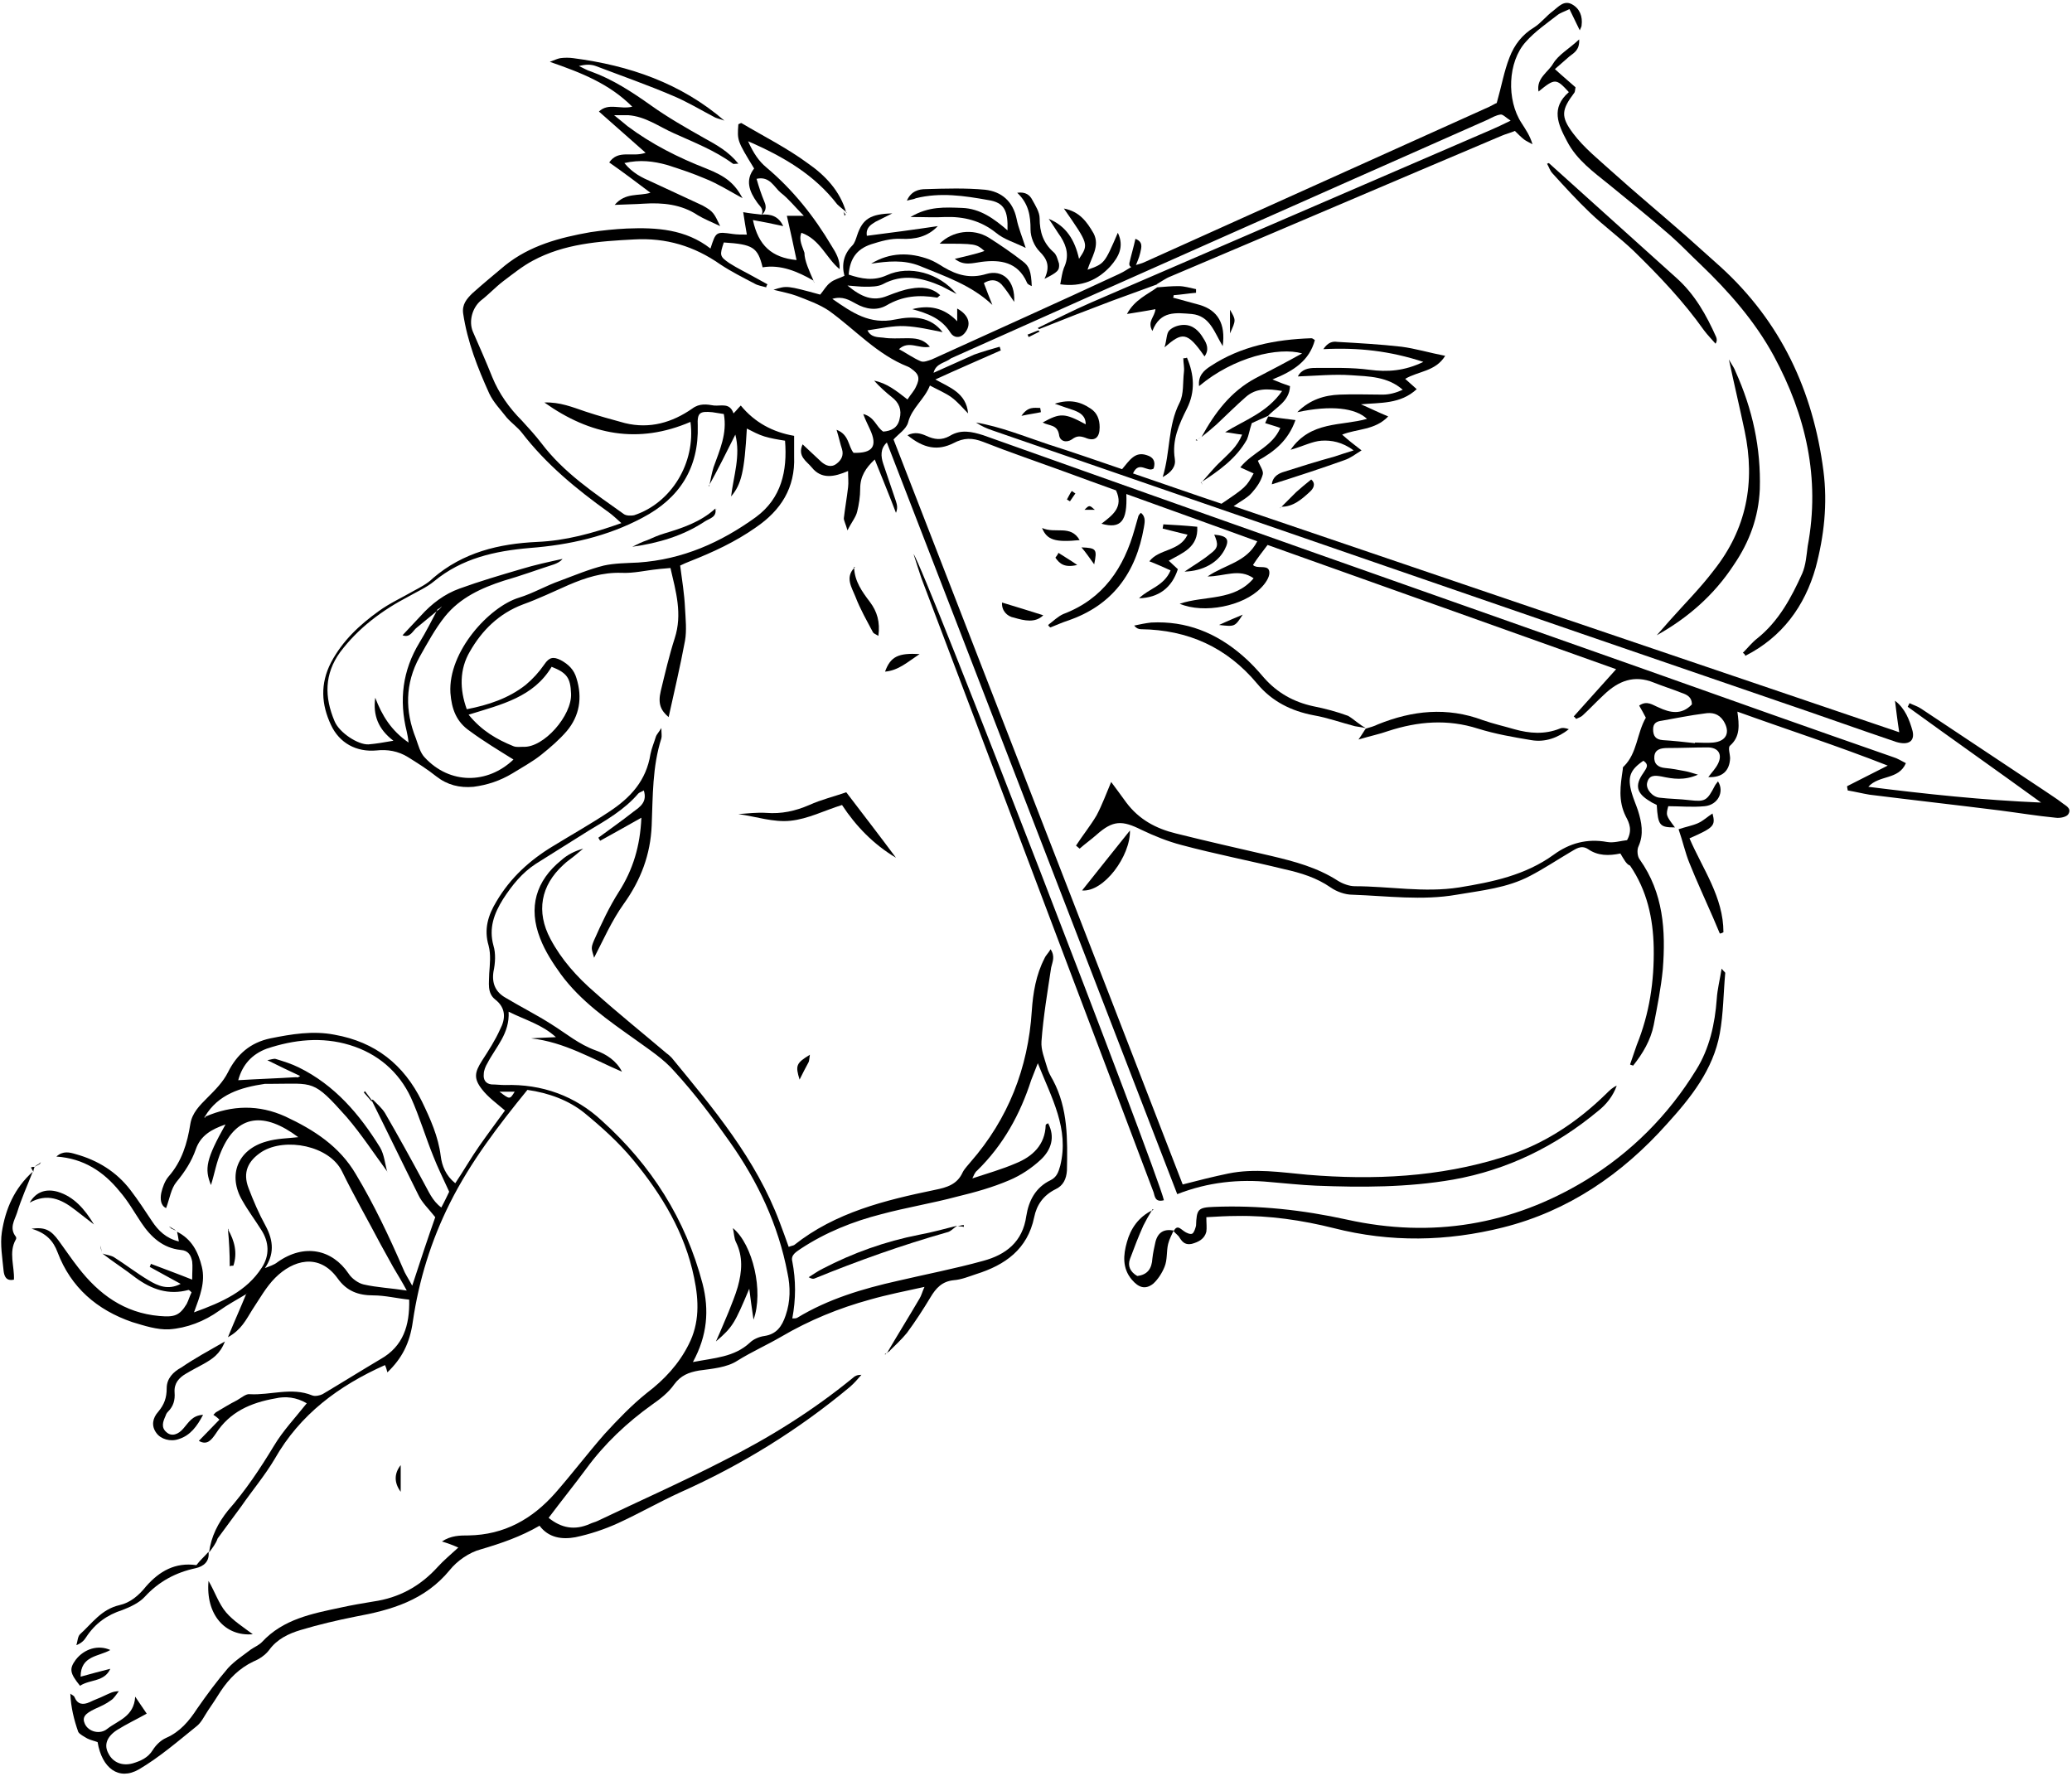 <?xml version="1.0" encoding="UTF-8"?>
<!DOCTYPE svg PUBLIC '-//W3C//DTD SVG 1.0//EN'
          'http://www.w3.org/TR/2001/REC-SVG-20010904/DTD/svg10.dtd'>
<svg height="293.8" preserveAspectRatio="xMidYMid meet" version="1.0" viewBox="-0.2 -0.9 341.8 293.8" width="341.8" xmlns="http://www.w3.org/2000/svg" xmlns:xlink="http://www.w3.org/1999/xlink" zoomAndPan="magnify"
><g clip-rule="evenodd" fill-rule="evenodd" id="change1_1"
  ><path d="M34.3,255.2c0.3-2.6,1.5-4.9,3.1-6.9c2.9-3.3,5.3-6.9,7.6-10.7 c1.5-2.5,3.5-4.6,5.4-7c-1.7-1-3.5-1.2-5.2-0.8c-4,0.7-7.5,2.2-9.8,5.8c-0.7,1-1.4,2-2.8,1.2c1.2-1.2,2.3-2.4,3.4-3.5 c-0.4-0.4-0.7-0.6-1-0.8c0.2-0.2,0.3-0.3,0.4-0.4c1.2-0.7,2.3-1.4,3.5-2c0.7-0.4,1.5-1.1,2.1-1c3.4,0.2,6.9-1.2,10.3,0.2 c0.5,0.2,1.3,0,1.7-0.2c3.2-1.9,6.4-3.9,9.6-5.8c3.7-2.1,4.8-5.5,4.7-9.8c-2-0.2-4-0.7-5.9-0.7c-2.5,0-4.4-0.7-5.9-2.8 c-3.1-4.3-7.4-3-10.3-0.1c-1.5,1.5-2.6,3.5-3.8,5.3c-1,1.6-1.8,3.3-4,4.5c1.1-2.7,2.1-4.9,3-7.1c0.1-0.1,0.1-0.2,0.2-0.2 c-0.1,0.1-0.2,0.1-0.2,0.2c-1.5,0.9-3,1.7-4.4,2.7c-2.5,1.8-5.4,2.9-8.3,3.1c-2,0.1-4.1-0.6-6.1-1.2c-5.8-2-10.1-5.7-12.3-11.5 c-0.7-1.9-1.9-3.2-4.3-3.9c2.2-0.3,3.2,0.2,4.5,2c1.1,1.5,2.1,3,3.2,4.4c3.4,4.4,7.6,7.5,13.4,8c2.4,0.2,3.3,0,4.5-2 c0.3-0.6,0.5-1.3,0.8-1.9c-0.2-0.2-0.4-0.4-0.5-0.4c-3.3,0.9-6.1-0.1-8.7-2c-1.8-1.4-3.7-2.6-5.5-4c0,0,0,0,0,0 c0.6,0.2,1.4,0.3,1.9,0.6c1.9,1.2,3.7,2.6,5.7,3.8c1.5,0.9,3.2,1.7,5.3,0.6c-1.8-1-3.5-1.9-5.1-2.8c0.1-0.2,0.1-0.3,0.2-0.5 c2.1,0.8,4.3,1.6,6.8,2.6c0-1.3,0.1-2.2,0-3c-0.2-1-0.6-1.8-1.9-1.9c-2.9-0.3-4.9-2.1-6.5-4.5c-1.2-1.8-2.2-3.6-3.6-5.2 c-2.6-3.2-5.9-5.4-10.4-5.7c1.1-1,2.2-0.7,3.2-0.4c3.6,1,6.7,2.9,9,5.9c1.3,1.7,2.4,3.4,3.6,5.2c1,1.5,2.3,2.8,4.4,3.3 c-0.1-0.7-0.2-1.2-0.3-1.6l0,0c2.4,1.2,3.5,3.3,4.1,5.8c0.6,2.5-0.3,4.8-1.3,7.5c4.7-1.7,8.7-3.5,11.2-7.4c1.3-2,1.2-4.2-0.1-6.2 c-1-1.6-2.2-3.2-3.1-4.8c-2.5-4.2-0.8-8.5,4-9.8c1.7-0.5,3.5-0.5,5.2-0.7c-5.6-4.2-10.1-3.8-12.7,2.3c-0.8,1.8-1.1,3.7-1.7,5.6 c-1.1-2.7-0.8-4.3,2.4-10c-2.3,0.8-4.1,1.8-4.9,4.1c-0.7,2-1.8,3.7-3.2,5.4c-0.9,1.1-1.1,2.7-1.7,4.3c-0.9-0.4-1-1.5-0.8-2.5 c0.2-0.9,0.6-2,1.2-2.7c2.2-2.5,3.1-5.5,3.6-8.7c0.3-1.8,1.5-3,2.8-4.3c1.3-1.3,2.6-2.6,3.4-4.2c1.5-3,3.7-4.9,7-5.6 c3.5-0.7,7-1.3,10.6-0.6c6.7,1.2,11.4,4.9,14.4,11c1.4,2.9,2.7,5.8,3.1,9c0.2,1.6,0.8,3.2,2.4,4.5c1.4-2.1,2.6-4.2,4-6.2 c1.4-2,2.9-4,4.2-5.8c-1.4-1.2-2.8-2.2-3.8-3.5c-1.4-1.8-1.2-2.8,0-4.7c1.1-1.7,2.2-3.4,3-5.2c0.9-1.7,1-3.5-0.8-4.9 c-1.4-1.1-1-2.8-1-4.3c0.1-1.5,0.3-3.1-0.1-4.6c-0.8-2.7-0.1-5,1.3-7.3c2.3-3.9,5.5-6.8,9.3-9.1c3.1-1.9,6.3-3.7,9.3-5.7 c3.5-2.3,6.1-5.1,6.8-9.5c0.2-1,0.6-1.9,0.9-2.9c0.1-0.3,0.4-0.6,0.9-1.4c0,0.9,0.1,1.3,0,1.7c-1.5,4.7-1.4,9.5-1.6,14.4 c-0.2,4.8-1.8,9-4.6,12.9c-2,2.8-3.4,6-4.9,8.9c-0.4-1.5-0.6-1.5,0-2.9c1.2-2.7,2.5-5.5,4.1-8c2.3-3.6,3.5-7.5,3.7-12.2 c-2.5,1.4-4.6,2.6-6.8,3.8c-0.1-0.2-0.2-0.3-0.3-0.5c1.9-1.4,3.9-2.8,5.8-4.3c1.1-0.8,2.3-1.6,1.7-3.5c-0.3,0.2-0.7,0.3-0.9,0.5 c-2.3,2.7-5.3,4.4-8.3,6.2c-2.9,1.8-5.7,3.6-8.6,5.4c-2.3,1.5-3.9,3.5-5.4,5.8c-1.5,2.4-2.4,4.8-1.6,7.7c0.4,1.3,0.3,2.9,0,4.3 c-0.3,2,0.4,3.4,2,4.3c2.5,1.5,5.1,2.8,7.6,4.4c2.4,1.5,4.5,3.3,7.3,4.3c1.7,0.6,3.4,1.7,4.3,3.5c-4.9-2.1-9.5-4.9-15-5.5 c1.2-0.1,2.4-0.1,4.1-0.2c-2.3-2.1-5-2.8-7.8-4.2c0.2,3.6-2.1,5.8-3.5,8.5c-0.3,0.5-0.6,1.2-0.6,1.8c-0.1,0.9,0.3,1.6,1.3,1.7 c0.7,0,1.5,0.1,2.2,0.1c6.1-0.2,11.6,1.8,16,5.9c8.1,7.3,13.8,16.2,16.6,26.9c1.1,4.3,0.8,8.5-1.6,12.9c3.6-0.7,6.8-0.8,9.4-3.2 c0.6-0.6,1.6-1,2.4-1.1c2-0.3,2.9-1.6,3.5-3.4c0.8-2.3,0.8-4.7,0.3-7c-1.5-7.9-4.9-15.1-9.5-21.6c-2.8-4-5.8-8-9.1-11.6 c-1.8-2.1-4.3-3.7-6.5-5.3c-4.5-3.2-9-6.3-12.3-10.8c-1.3-1.8-2.6-3.8-3.4-5.9c-2-5.1-0.7-9.5,3.5-12.9c1-0.9,2.2-1.5,3.6-1.9 c-0.4,0.3-0.8,0.7-1.2,1c-0.7,0.6-1.5,1.1-2.1,1.7c-3.7,3.4-4.5,7.7-2.1,12.2c1.8,3.4,4.4,6.3,7.3,8.8c3.9,3.5,7.9,6.7,11.9,10.1 c0.3,0.2,0.6,0.5,0.8,0.7c6.9,8.4,13.9,16.7,17.8,27.1c0.5,1.3,1,2.7,1.5,4.1c0.5-0.2,0.7-0.2,0.9-0.3c6.8-5.4,15-7.4,23.2-9.1 c2-0.4,3.7-0.9,4.6-2.9c0.3-0.6,0.9-1.2,1.3-1.7c6.2-7.1,9.5-15.5,10.1-24.9c0.2-3,0.7-6,2.1-8.7c0.2-0.5,0.6-0.8,1-1.5 c0.8,1.2,0.3,2.1,0.1,3c-0.6,4-1.3,8.1-1.6,12.2c-0.1,1.4,0.5,2.8,0.9,4.2c0.2,0.8,0.6,1.5,1,2.2c2.5,4.7,2.4,9.8,2.3,14.9 c-0.1,1.4-0.6,2.5-1.9,3.1c-2,1-3.1,2.6-3.5,4.6c-1.1,5.3-4.8,7.9-9.6,9.4c-1.2,0.4-2.4,0.9-3.7,1c-1.9,0.2-2.9,1.3-3.8,2.8 c-1.2,2-2.5,4-3.9,5.9c-0.9,1.1-2,2.1-3,3.1c0,0-0.1-0.1-0.1-0.1c1.7-2.9,3.5-5.8,5.2-8.7c0.3-0.5,0.4-1,0.8-1.9 c-3.2,0.7-6.2,1.3-9,2.1c-5.1,1.4-10,3.4-14.6,6.1c-2.4,1.4-4.9,2.5-7.3,4c-1.7,1.1-4.1,1.3-6.3,1.6c-1.7,0.3-3,0.8-4.1,2.3 c-0.9,1.3-2.3,2.4-3.6,3.3c-4.2,3-7.9,6.5-10.9,10.6c-2,2.7-4.1,5.3-6.2,8.1c2.1,1.7,4.3,2.1,6.8,1c0.4-0.2,0.9-0.3,1.3-0.5 c6.9-3.3,13.9-6.4,20.7-9.9c7.6-3.8,14.8-8.3,21.4-13.7c0.3-0.3,0.7-0.5,1.4-0.5c-0.6,0.7-1.2,1.4-1.9,2 c-8.5,7.1-17.9,12.9-28,17.4c-3.5,1.6-6.8,3.5-10.3,5.1c-2.2,1-4.6,1.8-7,2.3c-2.2,0.4-4.4,0.1-5.9-1.9c-3.1,1.8-6.3,2.9-9.7,3.9 c-1.9,0.5-3.9,1.9-5.1,3.4c-4.1,5-9.6,6.6-15.6,7.7c-3,0.6-6,1.3-9,2.2c-2,0.6-3.9,1.5-5.2,3.3c-0.6,0.8-1.6,1.5-2.6,1.9 c-2.3,1.1-4,2.8-5.4,4.9c-0.7,1.1-1.4,2.2-2.1,3.2c-0.6,0.9-1.1,2-1.9,2.6c-3.1,2.5-6.1,5.1-9.5,7.1c-3.3,1.9-6.1-0.2-6.8-4.5 c-0.5-0.2-1.1-0.3-1.7-0.6c-0.5-0.3-1.3-0.7-1.5-1.1c-0.7-2-1.2-4-1.3-6.3c0.2,0.2,0.6,0.3,0.7,0.6c0.5,1.2,1.4,1.3,2.5,0.8 c0.8-0.4,1.7-0.7,2.5-1.1c0.7-0.3,1.3-0.7,2.3-0.7c-0.4,0.5-0.8,1.2-1.3,1.5c-0.8,0.6-1.7,1-2.6,1.4c-1.7,0.8-2.2,1.4-1.7,2.5 c0.6,1.3,2.5,1.8,3.7,0.8c1.8-1.4,4.4-2,4.6-5.3c0.9,1.3,1.4,2.1,1.9,2.8c-1.6,0.9-3.3,1.7-4.9,2.7c-1.7,1.1-2.2,2.5-1.4,3.9 c0.7,1.4,2.2,2.1,4,1.6c1.3-0.4,2.5-0.9,3.3-2.2c0.5-0.8,1.3-1.6,2.2-2c2.3-1,3.8-2.8,5.1-4.8c1.6-2.3,3.3-4.6,5.1-6.7 c1.1-1.2,2.5-2.1,3.8-3.1c0.6-0.4,1.3-0.7,1.8-1.2c3.5-3.8,8.3-4.7,13-5.7c1.8-0.4,3.6-0.7,5.4-1c4.2-0.6,7.7-2.5,10.6-5.7 c1-1.1,2.1-2,3.4-3.2c-0.9-0.4-1.7-0.7-2.7-1c1.5-1,3-1,4.4-1c5.9-0.1,10.5-2.7,14.3-7c2.8-3.2,5.3-6.5,8.1-9.7 c2.2-2.4,4.5-4.8,7-6.8c2.9-2.2,5.3-4.8,6.9-8c1.8-3.5,1.7-7.2,0.9-11c-1.5-7.4-5.3-13.7-10.1-19.5c-2.4-2.9-5.2-5.4-8-7.7 c-2.6-2.1-5.9-3.3-9.4-3.8c-4.8,5.9-9.4,11.9-12.8,18.7c-3.1,6.2-5.1,12.7-6.1,19.5c-0.5,3.6-1.8,6.1-4.2,8.4 c-0.1-0.4-0.2-0.8-0.4-1.2c-7.6,3.4-14,8.1-18.2,15.5c-1.6,2.7-3.7,5.2-5.5,7.8c-1.3,1.8-2.6,3.5-3.9,5.3 C35.4,253.8,34.8,254.5,34.3,255.2L34.3,255.2z M43.5,208.3c0.7-0.3,1.5-0.5,2.1-1c4.4-3.1,9-2.1,11.7,1.9c0.5,0.8,1.6,1.6,2.5,1.8 c2.2,0.5,4.5,0.6,7.1,1c-0.8-1.5-1.5-2.6-2.2-3.8c-0.7-1.3-1.4-2.5-2.1-3.8c-2.1-4-4.4-8-6.4-12.1c-2.1-4.2-9.3-5.6-13.2-3.2 c-2.3,1.5-3.2,3.4-2.2,6c0.8,2.1,1.7,4.2,2.8,6.2C45,203.9,45,206.1,43.5,208.3l0,0.2L43.5,208.3z M49.3,176.6 C49.3,176.7,49.2,176.7,49.3,176.6C49.3,176.7,49.3,176.7,49.3,176.6c-1.7-0.8-3.4-1.6-5.4-2.6c0.6-0.1,1.1-0.3,1.4-0.2 c1.3,0.4,2.6,0.8,3.8,1.4c5.9,2.9,10,7.7,13.4,13.2c0.7,1.2,0.8,2.7,1.2,4.1l0-0.1c-2.2-3-4.3-6.2-6.7-9c-5.6-6.3-5.4-5.5-12.4-5.5 c-0.4,0-0.7,0-1.1,0c-4,0.6-7.7,1.7-9.9,5.4c0,0-0.1,0.1-0.1,0.1c0,0,0.1,0.1,0.1,0.1c0,0,0.1-0.1,0.1-0.2c4.4-1.9,8.8-2,13.2,0 c4.7,2.2,8.9,4.9,11.6,9.5c3,5,5.5,10.3,7.8,15.6c0.3,0.8,0.8,1.5,1.5,2.8c1.4-4.3,2.6-7.9,3.8-11.3c-1.1-1.4-2.2-2.4-2.8-3.7 c-2.6-5.2-5.1-10.4-7.7-15.6l0.2-0.1c0.7,0.7,1.5,1.4,2,2.2c2.2,3.8,4.3,7.6,6.4,11.5c0.8,1.4,1.4,3,2.9,4.1c0.6-1.1,1-2,1.3-2.6 c-1-2.2-1.9-4-2.6-5.8c-1.3-3.2-2.3-6.6-3.7-9.7c-2-4.3-5.5-7.3-10.1-8.7c-4.6-1.4-9.2-0.9-13.7,0.6c-2.4,0.9-4,2.6-4.7,5.2 c3.3-0.2,6.4-0.3,9.6-0.5C48.8,176.9,49.1,176.8,49.3,176.6z M160.2,193.5c2.4-0.8,4.9-1.5,7.2-2.5c2.7-1.1,4.8-3,4.9-6.3 c0-0.1,0.2-0.2,0.4-0.3c1.2,2.3,0.5,4.4-1.2,6c-1.5,1.4-3.3,2.6-5.2,3.4c-2.8,1.2-5.7,2-8.6,2.7c-4.1,1.1-8.4,1.8-12.5,2.9 c-4.7,1.2-9.2,3-13.3,5.7c-0.7,0.5-1.7,1-1.4,2.1c0.6,3.1,0.6,6.2,0,9.4c0.4,0,0.6,0,0.8-0.1c5.1-3.1,10.8-4.8,16.6-6.1 c4.7-1.1,9.4-2,14.1-3.3c3.7-1,6.5-3.1,7.1-7.4c0.4-2.5,1.5-4.7,4-5.9c1-0.5,1.3-1.3,1.6-2.4c1.5-6.1-1.4-11.1-3.7-16.9 c-0.5,1.3-0.8,2-1.1,2.8c-1.8,5.6-4.6,10.7-8.9,14.9C160.6,192.5,160.4,193.1,160.2,193.5l0.1-0.2L160.2,193.5z M82.2,179.2 c1.7,1.3,1.7,1.3,2.5,0C83.9,179.2,83.2,179.2,82.2,179.2z"
    /><path d="M153.8,60.6c2.2-1,4.5-2,6.7-3c1.4-0.5,2.8-0.9,4.2-1.3c0.1,0.2,0.1,0.4,0.2,0.6 c-3.6,1.6-7.1,3.1-10.8,4.8c2.3,1.3,5.1,2.2,5.4,5.6c-0.9-0.9-1.7-1.9-2.8-2.7c-1-0.7-2.2-1.2-3.5-1.9c-0.9,2.3-3,3.7-3.6,6.1 c-0.3,1.1-1.6,1.9-2.4,2.8c15.9,41,31.9,82,47.7,122.9c2.7-0.7,5.1-1.3,7.5-1.8c4.4-0.9,8.7-0.2,13.1,0.2 c10.9,0.9,21.7,0.4,32.2-2.9c6.6-2,12.2-5.7,17.1-10.5c0.5-0.5,1-1,1.7-1.3c-0.6,1.7-1.7,3.1-3.1,4.2c-7,5.8-14.9,9.7-23.9,11.3 c-7.5,1.3-15.1,1.3-22.6,1c-2.5-0.1-5.1-0.4-7.6-0.6c-5.1-0.5-10.2,0-15.3,2c-16-41.4-31.9-82.7-47.9-124c-1.1,1-1,2.3-0.6,3.5 c0.7,2.1,1.4,4.1,2.1,6.2c0.2,0.6,0.3,1.2,0,1.9c-1.1-2.9-2.3-5.8-3.5-8.8c-1.5,1.4-2.4,2.8-2.4,4.8c0,1.3-0.2,2.6-0.5,3.8 c-0.2,0.9-0.9,1.7-1.6,3.1c-0.3-1.1-0.6-1.6-0.6-2c0.2-1.7,0.5-3.4,0.7-5.1c0.1-0.8,0-1.6,0-2.7c-2.3,1-4.4,1.4-6-0.6 c-0.8-1-2.4-1.8-1.5-3.8c1.1,1,2.1,2,3.1,2.9c0.7,0.6,1.6,1,2.5,0.3c0.8-0.6,1.2-1.4,0.9-2.4c-0.3-0.9-0.5-1.9-0.9-3.2 c2.1,0.8,1.9,2.7,2.8,3.8c3.2,0.1,4-1.1,2.7-3.9c-0.3-0.7-0.7-1.4-1.1-2.5c1.9,0.5,2.1,2.1,3.3,2.9c1.3-0.1,2.4-0.6,2.7-2.1 c0.4-1.5-0.1-2.7-1.3-3.6c-1-0.8-2-1.7-2.9-2.7c2.1,0.4,3.7,1.7,5.5,3.1c0.5-0.8,1.1-1.4,1.4-2.1c0.7-1.4,0.5-2.1-0.8-3 c-0.1-0.1-0.3-0.2-0.5-0.3c-5.1-2-8.7-6.1-13-9.2c-1.6-1.1-3.6-1.8-5.4-2.5c-1.1-0.4-2.2-0.6-3.8-1c2.2-0.7,2.2-0.7,7.7,0.8 c0.6-0.7,1-1.5,1.7-2c0.6-0.5,1.5-0.7,2.3-1.1c-0.5-1.9-0.1-3.6,1.3-5c0.4-0.4,0.6-1.1,0.8-1.7c0.9-2.7,2.2-3.5,5.8-3.6 c-1.2,0.6-2,1-2.8,1.4c-0.8,0.5-1.6,1-1.4,2.3c3.9-0.5,7.7-1,11.7-1.6c-1.7,1.8-3.8,2.2-6,2.1c-1.8-0.1-3.4,0.4-5,0.9 c-2.4,0.8-3.5,2.4-3.7,5c2.1,0.7,4.1,1.1,6.3,0.1c3.7-1.7,8.6-0.4,11.5,3.1c-0.8-0.4-1.7-0.9-2.5-1.3c-3.2-1.4-6.4-2.1-9.7-0.3 c-0.8,0.4-1.9,0.4-2.9,0.4c-0.8,0-1.6-0.1-2.9-0.2c2.3,1.9,4.2,2.7,6.6,1.7c1.3-0.5,2.6-1,3.9-1.2c1.7-0.3,3.4-0.2,4.8,1.1 c-0.3,0.2-0.4,0.4-0.5,0.4c-3-0.5-5.7-0.3-8.4,1.3c-1.6,0.9-3.4,0.6-5-0.3c-1.1-0.6-2.2-1.3-3.9-0.8c3.3,2.3,6.2,4.3,10.4,3.4 c2.9-0.6,5.8-0.5,7.8,2.1c-2-0.4-4.1-0.9-6.2-1c-2-0.1-4.1,0.4-6.2,0.7c0.6,1.2,1.7,1.1,2.6,1.2c1.2,0.2,2.5,0.1,3.8,0.1 c1.4,0,2.7,0,3.9,1.4c-1.8,0.4-3.5-1.1-5.1,0.4c1.3,0.7,2.4,1.5,3.6,2c0.5,0.2,1.2-0.1,1.8-0.3c10.3-4.7,20.6-9.3,30.9-14.1 c0.9-0.4,1.7-1,2.6-1.5l-0.1,0.1c0.6-0.2,1.2-0.3,1.8-0.6c18.9-8.5,37.9-17.1,56.8-25.6c0.6-0.3,1.1-0.6,1.2-0.6 c0.8-2.8,1.2-5.2,2.1-7.5c0.8-2.1,2.1-3.8,4.1-5c1.1-0.7,2-1.9,3.1-2.7c0.9-0.7,1.8-1.8,3.1-1.1c1.3,0.7,1.8,2,1.6,3.5 c0,0.2-0.1,0.3-0.3,0.8c-0.6-1.2-1.1-2.3-1.7-3.5c-0.8,0.4-1.5,0.6-2,1c-1.8,1.4-3.7,2.7-5.2,4.4c-3,3.3-3.2,9.6-0.7,13.4 c0.7,1.1,1.4,2.1,1.8,3.5c-0.5-0.3-1-0.5-1.4-0.8c-0.5-0.4-0.9-0.8-1.5-1.4c-0.7,0.3-1.5,0.5-2.2,0.8 c-18.2,7.7-36.4,15.5-54.6,23.2c-0.8,0.3-1.6,0.9-2.3,1.3l0.1,0c-2.5,0.9-4.9,1.8-7.4,2.7c-4,1.5-8.1,3.1-12.1,4.7l-0.2-0.2 c2.9-1.4,5.8-2.9,8.8-4.2c22-9.5,44-19,66-28.5c0.9-0.4,1.8-0.8,3.2-1.5c-0.8-0.5-1.3-1.1-1.7-1c-0.7,0.1-1.4,0.5-2,0.8 c-29.6,13.1-59.1,26.2-88.6,39.4C155.7,59,154.2,59,153.8,60.6C153.9,60.6,153.8,60.6,153.8,60.6z"
    /><path d="M134,45.4c-2.6-1.5-5.4-2.7-8.4-2.2c-0.8-3.3-1.6-3.8-6.4-4.1 c-0.7,2.1-0.7,2.3,0.9,3.4c1.4,0.9,2.9,1.6,4.3,2.4c0.7,0.4,1.3,0.7,2,1.1c-0.1,0.2-0.2,0.3-0.2,0.5c-0.7-0.2-1.4-0.3-1.9-0.6 c-1.9-1-3.9-2-5.7-3.2c-4.3-3-8.9-4.4-14.2-4.1c-5.8,0.3-11.5,0.7-16.7,3.5c-1.7,0.9-3.3,2.2-4.9,3.4c-1.3,1-2.4,2.2-3.7,3.2 c-1.4,1.2-2,3.4-1.3,5.1c1.1,2.5,2.2,5,3.2,7.5c1.1,2.7,2.8,5.1,4.9,7.2c1.1,1.2,2.2,2.4,3.2,3.7c3.7,4.9,8.7,8.2,13.6,11.7 c0.4,0.3,1.2,0.3,1.7,0.2c6.1-2,10.2-8.6,9.3-15.4c-8.6,3.7-16.5,2.2-24.1-3.2c2.6-0.1,4.7,0.8,6.8,1.5c2.1,0.7,4.3,1.3,6.5,1.9 c4.1,1,7.8-0.1,11.1-2.4c1.2-0.9,2.4-0.7,3.6-0.5c1.2,0.1,2.6-0.5,3.2,1.3c0.5-0.5,0.7-0.8,1.2-1.3c2.3,2.8,5.3,4.4,8.8,5 c0,1.3,0,2.4,0,3.4c0.2,5.2-2.2,8.9-6.3,11.7c-3.4,2.4-7.1,4.1-10.9,5.6c-0.5,0.2-1,0.4-1.6,0.7c0.3,2.3,0.7,4.7,0.8,7 c0.1,1.8,0.3,3.7,0,5.4c-0.8,4.3-1.8,8.5-2.7,12.6c-1.3-1.1-1.8-2.2-1.3-4.3c0.7-2.9,1.4-5.9,2.3-8.7c1.3-4,0.2-7.7-0.7-11.6 c-0.8,0.1-1.4,0.1-2.1,0.2c-2,0.2-4,0.7-6,0.6c-3.1-0.1-5.9,0.8-8.7,2c-2.5,1.1-5,2.3-7.5,3.2c-4,1.5-6.8,4.3-8.8,7.8 c-1.7,2.9-1.7,6.2-0.5,9.5c3.6-0.7,6.9-1.8,9.7-4c1.2-1,2.2-2.1,3.1-3.4c0.8-1.2,1.5-1.3,2.7-0.7c1.3,0.7,2.2,1.6,2.6,3 c1,3.2,0.5,6.2-1.6,8.7c-1.2,1.4-2.7,2.7-4.2,3.9c-1.5,1.2-3.2,2.1-4.8,3.1c-2,1.2-4.1,1.9-6.4,2.2c-2.3,0.2-4.3-0.3-6.1-1.7 c-1.5-1.2-3.1-2.2-4.7-3.2c-1.6-1-3.4-1.3-5.2-1.1c-3.3,0.3-6.1-1.2-7.5-4.2c-1.6-3.4-1.8-6.8,0-10.3c1.9-3.6,4.7-6.2,7.9-8.5 c1.8-1.3,3.8-2.2,5.7-3.3c1.1-0.6,2.3-1.2,3.2-2.1c5-4.3,10.9-5.7,17.2-6c4.7-0.2,9.1-1.4,13.9-3.1c-0.9-0.8-1.4-1.3-2.1-1.8 c-5.3-3.8-10.3-7.9-14.3-13.1c-0.7-0.9-1.7-1.6-2.5-2.5c-1-1.3-2.2-2.5-2.9-4c-1.9-4.2-3.6-8.5-4.3-13.2c-0.2-1.5,0.6-2.4,1.5-3.3 c1.8-1.6,3.6-3.1,5.4-4.6c4.1-3.3,9-4.6,14.1-5.5c2-0.3,4-0.5,6-0.6c4.9-0.2,9.7,0.1,13.8,3.3c0.9-2.8,0.9-2.8,3.7-2.4 c0.7,0.1,1.4,0.1,2.3,0.1c-0.2-1.2-0.4-2.3-0.6-3.7c1.1,0.2,2.1,0.3,3,0.4c1.5-0.1,2.8,0.2,3.6,1.9c-1.8-0.4-3.3-0.7-5-1 c0.9,4.2,3.1,6.2,7.2,6.6c-0.5-2.4-1-4.7-1.6-7.3c0.9,0,1.5,0,2.8,0c-1.5-1.5-2.5-2.8-3.8-3.8c-1.1-0.9-1.8-2.8-4-2.3 c0.4,1.4,0.8,2.6,1.3,3.8c0.4,0.9,0.2,1.6-0.5,2.2c0.5-1-0.3-1.5-0.7-2.1c-1.3-1.8-2-3.7-0.5-5.6c-2.8-4.6-2.8-4.6-2.6-7.3 c0.2-0.1,0.4-0.2,0.5-0.2c3.7,2.2,7.5,4.1,10.9,6.6c2.9,2,5.4,4.6,6.4,8.2l0.1,0c-0.5-0.5-1.1-0.9-1.6-1.4 c-3.7-4.8-8.7-7.8-14.7-10.4c0.9,2,1.8,3.3,3,4.3c4.4,3.7,7.9,8.1,10.8,13c0.7,1.1,1.4,2.3,1.3,3.8c-2.2-1.8-3.2-4.9-6.3-6 c-0.5,1.2,0.2,2.3,0.5,3.3C132.5,42.1,133.3,43.8,134,45.4L134,45.4z M72.7,99.1C72.7,99.1,72.8,99.2,72.7,99.1 c-0.2,0.3-0.4,0.5-0.7,0.7c-1.1,0.9-2.3,1.9-3.4,2.8c-0.7,0.5-1.1,1.8-2.4,1.3l0,0c1-1.1,2-2.1,3-3.2c1.8-2,3.9-3.6,6.4-4.5 c3.3-1.2,6.7-2.2,10.1-3.2c2.3-0.7,4.6-1.2,6.9-1.7c-0.4,0.5-0.9,0.7-1.4,0.9c-2.8,0.9-5.5,1.9-8.3,2.7c-3.7,1.2-7.2,2.8-9.7,5.9 c-1.6,2-2.9,4.4-4.2,6.7c-2.4,4.4-2.4,8.9-0.6,13.4c0.4,1.1,0.7,2.4,1.5,3.2c4.1,4.4,10.3,4.4,14.6,0.3c-2.4-1.5-4.9-3-7.2-4.7 c-2.2-1.5-3-3.6-3.2-6.3c-0.4-6.8,6.4-14.2,11.3-15.7c2.3-0.7,4.5-2,6.8-2.8c2.4-0.9,4.8-1.9,7.2-2.5c1.8-0.4,3.8-0.4,5.7-0.5 c7.3-0.5,13.6-3.3,19.4-7.5c4.2-3.1,5.2-7.6,4.8-12.6c-1.3-0.2-2.4-0.4-3.4-0.7c-1-0.3-1.9-0.8-2.9-1.3c-0.4,7.1-0.9,9.2-2.6,11.2 c0.4-3.4,1.6-6.7,0.7-10.2c-1.5,3-2.9,5.8-4.4,8.5l0.1,0c0.2-1,0.4-2.1,0.7-3.1c1-2.8,2.3-5.6,1.7-8.8c-0.7-0.1-1.3-0.2-1.9-0.3 c-2.1-0.2-2.5,0.1-2.4,2.2c0.2,7-3,12-9.1,15.2c-5.8,3.1-12.1,4.5-18.6,5C81.4,90,76,91.2,71.4,95c-1.2,1-2.8,1.7-4.2,2.5 c-4.4,2.3-8.3,5.2-11.3,9.2c-2.6,3.6-2.6,7.4-0.9,11.4c0.8,1.9,3.9,3.9,5.6,3.8c1.2-0.1,2.4-0.3,4.1-0.6c-2.5-1.9-3.4-4.2-3-7.1 c1.1,2.9,2.6,5.4,5.5,7.4c-0.1-0.9-0.2-1.3-0.3-1.8c-1.3-5.2-0.7-10.1,2.1-14.7c1.1-1.8,2-3.6,3-5.5C72.3,99.5,72.5,99.3,72.7,99.1 z M77.1,117c2.2,2.7,4.7,4.1,7.4,5.2c0.5,0.2,1.1,0.1,1.6,0.1c3.4,0.2,8.1-5.2,7.9-8.8c-0.1-2.6-0.7-3.4-3.2-4.4 C87.8,114.1,82.6,115.3,77.1,117z"
    /><path d="M267.1,139.9c-1.9,0.4-3.7,0.4-5.3-0.7c-1.2-0.8-2.1,0-3,0.5 c-2.2,1.3-4.3,2.7-6.6,3.9c-3.8,2-8,2.4-12.1,3.1c-5.7,1-11.5,0.2-17.2,0c-1.2,0-2.6-0.5-3.6-1.2c-2.3-1.6-4.9-2.4-7.6-3 c-5.7-1.4-11.4-2.5-17-4c-2.3-0.6-4.5-1.5-6.6-2.5c-3.2-1.6-4.7-1.6-7.4,0.8c-0.9,0.8-1.9,1.5-2.8,2.3c-0.2-0.2-0.4-0.3-0.6-0.5 c1.1-1.7,2.4-3.3,3.4-5c0.9-1.7,1.6-3.6,2.4-5.5c0.9,1.2,1.7,2.3,2.5,3.4c2.1,2.8,4.9,4.3,8.2,5.1c5.2,1.3,10.5,2.5,15.7,3.7 c3.8,0.9,7.6,1.9,11,4.1c0.8,0.5,1.9,0.9,2.8,0.9c5.7,0,11.4,1.1,17.2,0.2c5.5-0.9,10.9-2,15.6-5.4c2.6-1.9,5.5-2.7,8.8-2.1 c1.1,0.2,2.3-0.2,3.3-0.3c0.9-1.6,0.4-2.8-0.2-3.9c-1.3-2.6-0.9-5.1-0.5-7.8c0-0.2,0-0.4,0.2-0.5c2.2-2.2,2.1-5.4,3.6-8 c-0.3-0.6-0.7-1.3-1.1-2c1.3-0.9,2.2-0.1,3.2,0.3c1.9,0.9,3.8,1.3,5.5-0.5c0-1.2-0.8-1.6-1.7-1.9c-1.5-0.6-3.1-1.1-4.6-1.7 c-3.2-1.3-5.8-0.3-8.2,2c-1.2,1.1-2.3,2.3-3.5,3.4c-0.3,0.3-0.7,0.4-1.1,0.6c-0.1-0.1-0.2-0.3-0.4-0.4c2.3-2.6,4.6-5.1,7-7.8 c-19-6.8-38.2-13.6-57.5-20.5c-0.9,1.2-1.7,2.2-2.4,3.3c0.1,0.1,0.2,0.2,0.3,0.2c0.8,0.4,2.4-0.3,2.4,1.1c0,0.8-0.7,1.8-1.4,2.5 c-2.9,3-9.4,4.3-13.4,2.6c4.2-1.4,9-0.4,12.2-4.2c-2.4-1.7-4.8-0.3-7.6-0.3c2.9-2,6.4-2.3,8.2-5.8c-7.4-2.7-14.4-5.2-21.6-7.8 c0.2,4.5-0.9,5.8-4.1,4.9c1.8-1.4,3.7-2.7,2.4-5.5c-2.8-1-5.8-2.1-8.8-3.2c-4.4-1.6-8.8-3.1-13.1-4.8c-1.8-0.7-3.2-0.7-4.9,0.2 c-2.6,1.3-4.9,0.9-7.6-1.3c1.2-0.6,2.2-0.3,3.1,0.1c1.3,0.6,2.5,0.8,3.9,0c1.8-1.1,3.6-0.7,5.5-0.1c36.5,13,73,25.9,109.6,38.8 c13.5,4.8,27,9.6,40.5,14.3c0.7,0.2,1.3,0.6,2.1,1c-1.2,2.8-4.4,1.9-6.2,3.9c9.6,1.2,18.9,2.2,28.5,2.6c-7.3-5.3-14.7-10.5-22-15.8 c0.1-0.2,0.2-0.4,0.3-0.6c0.6,0.3,1.3,0.5,1.9,0.9c6.8,4.5,13.5,9,20.3,13.5c1,0.7,2,1.3,2.9,2c0.6,0.5,1.7,0.9,1.1,1.9 c-0.3,0.5-1.4,0.7-2.1,0.6c-3.1-0.3-6.1-0.8-9.2-1.2c-7.2-0.9-14.3-1.7-21.5-2.6c-1.2-0.2-2.4-0.5-3.6-0.7c0-0.2-0.1-0.4-0.1-0.7 c2-1,4.1-2.1,6.7-3.4c-8.4-3.3-16.5-5.9-24.8-8.9c0.3,2.2,0.5,4.1-1.2,5.6c-0.4,0.3,0,1.4,0,2.1c-0.1,2.1-1.3,3.2-3.6,3.1 c0.6-0.8,1.2-1.4,1.6-2.2c0.8-1.6,0-2.7-1.7-2.7c-2.2,0-4.4,0.1-6.6,0.1c-1.1,0-2.1,0.2-2.2,1.4c-0.1,1.2,0.6,1.8,1.8,1.9 c1.1,0.1,2.2,0.3,3.2,0.5c0.6,0.1,1.2,0.3,2.2,0.6c-2.3,1-4.1,0.7-6,0.3c-1.1-0.2-2.1-0.3-2.4,1.1c-0.2,1,0.9,2.3,2.1,2.4 c1.6,0.2,3.3,0.2,4.9,0.4c2.6,0.3,2.9,0.1,4.2-2.4c0.1-0.2,0.3-0.4,0.5-0.7c1.1,1.7,0,3.9-2.2,4.1c-2,0.2-4,0-6,0 c-0.4,1.5-0.4,1.5,1.1,3.5c-2.5,0-2.8-0.3-3-3.7c-0.3-0.2-0.7-0.3-1.1-0.6c-2.2-1.3-2.6-2.6-1.1-4.7c0.5-0.8,1-1.3,0-2 c-2.2,1.5-2.7,2.7-1.9,5.4c0.3,1,0.7,1.9,1,2.8c0.6,1.9,1,3.9,0.1,5.9c-0.3,0.6-0.2,1.7,0.2,2.2c3.9,5.5,4.3,11.7,3.8,18.1 c-0.3,3.1-0.9,6.1-1.5,9.2c-0.5,2.5-1.8,4.7-3.4,6.7c-0.2-0.1-0.4-0.1-0.5-0.2c0.4-1.1,0.7-2.1,1.1-3.2c2.1-5.2,2.9-10.5,2.8-16.1 c-0.1-4.8-1.1-9.4-3.9-13.5C268.1,141.7,267.7,140.9,267.1,139.9z M279.4,121.7c0,0,0-0.1,0-0.1c1,0,2,0.1,3,0 c2.2-0.2,2.9-1.7,1.7-3.6c-0.8-1.2-1.9-1.4-3.1-1.2c-2.4,0.3-4.8,0.8-7.1,1.2c-0.8,0.1-1.4,0.4-1.4,1.4c0,1.1,0.4,1.7,1.6,1.8 C275.8,121.3,277.6,121.5,279.4,121.7z"
    /><path d="M209,67.8c1.4,0.2,2.8,0.4,4.5,0.6c-1.2,3.4-3.5,5.2-6.2,6.7 c0.3,0.8,1,1.7,0.8,2.3c-0.3,1.1-1,2.1-1.8,3c-0.7,0.8-1.7,1.3-3,2.2c36.7,12.5,73,24.8,109.8,37.3c-0.3-1.9-0.5-3.6-0.7-5.2 c1.7,1.3,2.4,3.2,2.9,5c0.4,1.7-0.7,2.4-2.7,1.8c-6.5-2.2-12.9-4.5-19.4-6.7C250,100,206.7,85,163.5,70.1c-0.9-0.3-1.8-0.7-2.7-1.3 c4.1,0.7,8,2.3,11.9,3.6c4.1,1.3,8.1,2.7,12.2,4.1c1.2-1.4,2.1-3,4.1-2.3c1,0.3,1.5,1,1.1,2.2c-1,0.7-2.4-1.4-3.4,0.8 c5,1.7,9.8,3.4,14.6,5c4-2.7,4.1-2.8,5.3-5c-0.7-0.3-1.3-0.6-2.2-1c2-2.5,5.3-3.4,6.6-6.5c-0.8-0.3-1.6-0.5-2.5-0.8 c0.2-0.4,0.3-0.7,0.5-1.1C209.1,67.7,209,67.8,209,67.8z"
    /><path d="M287.3,106.8c0.8-0.8,1.5-1.7,2.4-2.4c3.5-2.8,5.6-6.7,7.4-10.7 c0.6-1.4,0.7-3,0.9-4.5c2.1-11.2-0.3-21.6-5.6-31.4c-3.1-5.7-7.4-10.6-12.1-15.1c-1.7-1.6-3.2-3.2-4.9-4.7 c-3.3-2.9-6.7-5.6-10.1-8.4c-2.6-2.1-5.4-4.1-7-7.2c-1.5-2.8-2.7-5.5,0.3-8.1c-2.1-2.3-2.3-2.3-5-0.1c-0.4-2.2,1.6-3.2,2.4-4.6 c0.9-1.5,2.6-2.4,4.3-4c0.1,1.7-0.8,2.2-1.6,2.8c-0.8,0.7-1.6,1.4-2.4,2.1c1.3,1.2,2.4,2.1,3.4,3c-0.1,0.6-0.1,0.8-0.2,0.9 c-2.1,2.8-2.3,3.9-0.2,6.7c1.8,2.4,4.2,4.3,6.4,6.3c4,3.6,8.1,7,12.2,10.6c1.9,1.7,3.8,3.4,5.7,5.1c10,9.1,15.3,20.5,17,33.7 c0.7,5.4,0.1,10.8-1.3,16c-1.8,6.3-5.5,11.4-11.6,14.5C287.7,107.1,287.5,106.9,287.3,106.8z"
    /><path d="M193.4,202.2c0.6-1.1,1.1-0.4,1.7,0c0.4,0.3,1.1,0.6,1.4,0.4 c0.3-0.2,0.5-0.9,0.6-1.3c0.1-2.7,0.3-3,2.9-3.1c7.4-0.3,14.7,0.5,22,2.1c14,3.1,27.2,0.9,39.4-6.5c7.5-4.6,13.6-10.7,18.2-18.2 c2.2-3.5,3.1-7.6,3.4-11.7c0.1-1.6,0.5-3.1,0.8-5c0.4,0.5,0.6,0.6,0.6,0.7c-0.3,3.3-0.3,6.7-0.9,10c-1.1,6-4.8,10.6-8.7,14.9 c-7.4,8.3-16.3,14.4-27.1,17.1c-9.2,2.3-18.5,2.5-27.9,0.1c-5.2-1.3-10.6-2.1-16-2c-1.6,0-3.2,0.1-5,0.2c0,1,0.1,1.7,0,2.4 c-0.3,1.2-1.3,1.7-2.4,2c-1,0.2-1.5-0.2-2-1C194.2,202.9,193.7,202.6,193.4,202.2C193.3,202.2,193.4,202.2,193.4,202.2z"
    /><path d="M118.6,36.4c-1.5-0.7-2.7-1.2-3.7-1.8c-2.7-1.8-5.8-2.1-8.9-1.9 c-1.4,0.1-2.8,0.1-4.8,0.2c1.8-2.1,3.9-1.4,5.9-2c-2.4-1.8-4.5-3.4-6.8-5c1.5-2.2,3.8-0.8,6-1.6c-2.6-2.3-5.1-4.5-7.7-6.8 c1.6-1.5,3.5-0.3,5.5-0.8c-3.8-3.8-8.4-5.6-13.6-7.4c0.8-0.3,1.2-0.5,1.7-0.6c0.7-0.1,1.5-0.1,2.2,0c9.2,1.2,17.7,4.1,24.9,10.3 c-0.5-0.2-1-0.3-1.5-0.5c-2.3-1.2-4.6-2.6-7-3.6c-4.2-1.8-8.5-3.3-12.7-4.9c-0.8-0.3-1.7-0.3-2.8,0c0.7,0.3,1.3,0.7,2,0.9 c3.6,1.3,6.8,3.4,9.9,5.6c2.8,2,5.8,3.7,8.8,5.4c2,1.1,4,2.2,5.6,4.2c-0.5,0-0.8,0.1-0.9,0c-3-2.2-6.4-3.5-9.7-5 c-2.5-1.1-4.7-2.8-7.6-3c-0.6,0-1.2,0-2.3,0c1,0.8,1.6,1.3,2.2,1.8c4,3,8.4,5.2,13,7c3.3,1.3,4.7,2.5,6,4.9 c-2.2-1.2-4.1-2.4-6.1-3.2c-2.1-0.9-4.2-1.6-6.4-2.3c-2.2-0.6-4.4-0.9-7-0.3c1.4,1.7,2.9,2.4,4.5,3.1c2.8,1.3,5.6,2.6,8.4,3.9 C117.5,34,117.6,34.3,118.6,36.4z"
    /><path d="M213.8,67.1c2.1-2.1,4.5-2.8,7-2.9c2.4-0.1,4.7,0,7.1,0c1.1,0,2.2-0.3,3.3-0.8 c-2.5-2.2-5.6-2.2-8.5-2.4c-2.9-0.2-5.8,0.1-8.8,0.2c0.6-1.2,1.8-1.4,2.8-1.4c3,0,6-0.1,9,0.3c3,0.4,5.8,0.2,8.9-1.3 c-5.5-1.8-10.7-2.4-16.5-2.1c0.8-1.2,1.6-1.3,2.3-1.2c3.5,0.2,7.1,0.4,10.6,0.8c2.3,0.3,4.6,1,7.2,1.5c-1.6,2.6-4.4,2.5-6.6,3.8 c0.7,0.6,1.2,1.1,1.9,1.7c-2.7,2.5-6,2.2-9.2,2.5c1.4,0.6,2.8,1.3,4.5,2c-2.2,2.3-5.1,2-7.6,3c1,0.9,1.9,1.6,3.2,2.6 c-1.1,0.7-1.9,1.3-2.8,1.6c-3.9,1.4-7.9,2.7-12,4c0.1-1.1,0.9-1.7,1.8-2c2.8-0.9,5.7-1.8,8.6-2.6c0.9-0.3,1.8-0.6,3.1-1 c-1.9-1.4-3.7-1.7-5.3-1.6c-1.5,0.1-3,0.9-5.1,1.5c3.3-4.8,8.4-3.9,12.6-5.1C223.4,66.4,219.4,65.9,213.8,67.1z"
    /><path d="M191.8,197.1c-1.5,0.4-1.5-0.7-1.7-1.3c-1.8-4.8-3.6-9.5-5.4-14.3 c-11-29-21.9-58-32.9-87c-0.4-1.2-0.8-2.4-1.3-4C152.2,92.6,190.7,192.3,191.8,197.1z"
    /><path d="M198,71.2c2.2-4,4.8-7.5,8.9-9.7c2.5-1.3,5-2.6,7.7-4.1c-3.9-1.1-11.3,0.6-17,5.4 c-0.2-1.7,0.8-2.6,1.9-3.3c5-3.3,10.7-4.4,16.6-4.6c0.2,0,0.3,0.1,0.6,0.3c-0.9,3.4-3.5,5.1-7,6.5c1.2,0.5,2,0.8,2.9,1.1 c-0.1,2.6-2.4,3.5-3.7,5c0,0,0.1-0.1,0.1-0.1c-1.1,0.5-2.1,0.9-2.7,1.2c-0.4,1.2-0.5,2-0.8,2.7c-1.8,3.2-4.7,5.2-7.6,7.1l0,0.1 c1.1-1.2,2.1-2.5,3.3-3.6c1.3-1.3,2.7-2.4,3.5-4.4c-1-0.1-1.8-0.3-2.8-0.4c3.2-2,6.9-3.2,9.4-6.8c-2.4-0.4-4.3-0.5-6,1 c-1.6,1.4-3.2,3-4.8,4.5C199.7,69.8,198.9,70.5,198,71.2L198,71.2z"
    /><path d="M273.1,103.9c0.7-0.8,1.5-1.7,2.2-2.5c2.4-2.7,5-5.3,7.2-8.2 c5.4-6.8,6.9-14.5,5.1-23c-0.8-3.8-1.7-7.6-2.6-11.8c0.5,0.9,0.9,1.4,1.1,2c2.8,6.2,4.2,12.6,4,19.4c-0.2,4.6-1.7,8.7-4.3,12.5 C282.6,97.2,278.3,101,273.1,103.9z"
    /><path d="M255.3,26c7,6.3,14.1,12.7,21.1,19c3,2.7,4.9,6.1,6.5,9.7 c0.1,0.3,0.2,0.6-0.1,1.1c-0.6-0.7-1.3-1.4-1.9-2.2c-3.4-4.8-7.4-9-11.6-13.1c-2.3-2.2-4.9-4.1-7.2-6.3c-2.2-2.1-4.2-4.3-6.2-6.5 c-0.4-0.4-0.6-1.1-0.9-1.6C255,26.1,255.1,26.1,255.3,26z"
    /><path d="M149.4,32.2c0.7-1.6,2-1.9,3.1-1.9c3.3-0.1,6.6-0.2,9.8,0.1 c2.7,0.3,4.6,1.9,5.2,4.8c0.3,1.5,0.9,2.9,1.5,4.8c-1.8-0.9-3.6-1.4-4.9-2.5c-2.5-2-5.3-2.7-8.4-2.6c-1.7,0.1-3.4,0-5.7,0 c3-1.8,5.7-1.6,8.5-1.5c3,0.1,5.3,1.8,7.5,3.7c0.1-3.2-0.5-4.6-3.2-5c-3.9-0.7-7.9-1.3-11.9-0.3C150.5,32,150.1,32,149.4,32.2z"
    /><path d="M225.1,119.2c-0.6-0.1-1.2-0.2-1.8-0.3c-2.3-0.6-4.5-1.4-6.8-1.8 c-3.7-0.7-6.9-2.3-9.3-5.2c-5-6-11.4-8.9-19.2-9c-0.3,0-0.7-0.1-1.1-0.6c0.9-0.2,1.9-0.4,2.8-0.5c5.8-0.3,10.7,1.7,15,5.4 c1.3,1.1,2.5,2.4,3.6,3.7c2.2,2.5,4.9,4,8.1,4.7c2,0.4,3.9,0.9,5.8,1.6C223.2,117.8,224.1,118.7,225.1,119.2L225.1,119.2z"
    /><path d="M172.8,35.2c2.9,1.2,4.3,3.5,5,6.6c1.6-2.4,1.6-2.4-2.5-8.3 c2.6,0.5,3.8,2.2,4.9,4.1c1.1,2.1-0.4,4-1,6c2.8-1,2.8-1,5-6.1c1.1,2.3,0.1,4-1.2,5.5c-2.1,2.3-4.8,3.5-8.3,3 c0.2-1,0.3-1.9,0.6-2.7c0.9-1.9,0.5-3.5-0.5-5.1C174.1,37.2,173.5,36.2,172.8,35.2z"
    /><path d="M225.1,119.3c0.7-0.2,1.4-0.4,2-0.7c5.7-2.3,11.4-2.9,17.3-0.7 c1.7,0.6,3.5,1,5.2,1.5c2.5,0.7,5,0.9,7.5-0.1c0.4-0.2,1-0.1,1.5,0.1c-1.8,1.4-3.9,2.2-6.2,1.8c-3-0.5-5.9-1-8.8-1.9 c-5-1.6-9.9-1.2-14.8,0.4c-1.4,0.5-2.9,0.8-4.9,1.4C224.6,120.1,224.8,119.7,225.1,119.3C225.1,119.2,225.1,119.3,225.1,119.3z"
    /><path d="M190.7,46.5c1.2-0.1,2.4-0.2,3.5-0.2c1,0,1.9,0.3,2.9,0.5c0,0.2,0,0.4,0,0.6 c-1.2,0.1-2.4,0.3-3.7,0.4c0,0.1,0,0.3-0.1,0.4c1.5,0.4,2.9,0.8,4.4,1.2c3,0.9,4.3,3.1,3.8,6.8c-1.4-2.3-2.1-5-5.1-5.3 c-2.6-0.2-5.2-0.6-6.5,2.8c-0.9-1.6,0.4-2.3,0.5-3.6c-1.5,0.3-2.9,0.5-4.7,0.8C187,48.5,189.1,47.7,190.7,46.5 C190.8,46.4,190.7,46.5,190.7,46.5z"
    /><path d="M121.6,133.4c1.5-0.1,3.1-0.3,4.6-0.2c2.5,0.2,4.8-0.3,7.1-1.3 c2-0.9,4.1-1.4,6.1-2.1c2.9,3.8,5.6,7.3,8.2,10.8c-3.7-2.2-6.6-5.2-8.9-8.7c-2.9,0.9-5.6,2.3-8.5,2.6 C127.4,134.8,124.5,133.8,121.6,133.4L121.6,133.4z"
    /><path d="M143.5,42.6c3.1-1.9,6.4-1.9,9.6-0.7c0.8,0.3,1.6,0.8,2.4,1.3 c2.2,1.3,4.4,1.9,7,1.1c2.7-0.8,4.8,1.1,4.6,4.6c-0.8-1.2-1.4-2.1-2.1-2.9c-0.9-0.9-1.9-0.8-2.9-0.2c0.5,1.3,0.9,2.4,1.4,3.6 c-3.5-3.3-7.8-4.7-11.9-6.4C148.9,41.9,146.2,42.2,143.5,42.6z"
    /><path d="M172.7,102.2c0.8-0.6,1.6-1.4,2.5-1.8c6.6-2.5,10-7.6,11.8-14.1 c0.2-0.7,0.4-1.4,0.6-2.1c0.1-0.2,0.2-0.3,0.4-0.5c0.9,0.7,0.6,1.7,0.5,2.4c-1.3,7.5-5.2,12.9-12.6,15.4c-0.9,0.3-1.8,0.7-2.8,1.1 C173,102.6,172.8,102.4,172.7,102.2z"
    /><path d="M157.3,41.8c0.9-0.2,1.7-0.4,2.5-0.6c0.8-0.2,1.6-0.4,2.4-0.7 c-1.4-1.2-1.4-1.2-7.4-1.2c2.1-2.1,5.5-2.6,8.1-1c1.9,1.2,3.8,2.5,5.6,3.9c1.1,0.8,1.4,1.7,1.5,4.1c-0.4-0.2-0.7-0.3-0.8-0.6 c-1.5-3.4-4.4-3.8-7.5-3.4C160.2,42.5,158.8,43,157.3,41.8z"
    /><path d="M123.4,211.7c-2.4,5.7-2.7,6.3-5.5,8.7c0.9-2,1.5-3.5,2.1-4.9 c0.5-1.3,1.1-2.7,1.5-4.1c0.7-2.5,0.9-5-0.3-7.4c-0.3-0.6-0.3-1.4-0.5-2.3c3.3,2.7,5.1,10.5,3.4,15.1 C123.8,214.8,123.6,213.3,123.4,211.7z"
    /><path d="M36.9,220.4c-0.8,2.1-2.1,2.9-3.5,3.7c-0.9,0.5-1.9,1-2.9,1.6 c-1.2,0.7-2,1.6-1.9,3.1c0.1,1.3-0.2,2.3-1.1,3.2c-0.2,0.2-0.3,0.4-0.4,0.7c-0.4,0.9-0.8,1.9,0.2,2.7c0.8,0.7,1.9,0.4,2.8-0.7 c0.8-0.9,1.4-2.1,3.2-2.2c-1,1.9-2.1,3.4-4,4c-1.4,0.5-3,0-3.7-1c-0.9-1.2-0.6-2.5,0.3-3.5c1-1.2,1.4-2.3,1.4-3.9 c0-1.6,1.1-2.7,2.4-3.4C31.9,223.2,34.1,222,36.9,220.4z"
    /><path d="M278.5,137.4c2.2,5.1,5.6,9.7,5.6,15.5c-0.2,0.1-0.4,0.2-0.6,0.2 c-0.4-0.9-0.7-1.7-1.1-2.6c-1.3-3-2.7-6-3.9-9c-0.7-1.7-1.1-3.6-1.8-5.6c1.2-0.4,2.3-0.6,3.2-1c0.9-0.4,1.6-1.1,2.4-1.6 C282.8,135.3,282.6,135.6,278.5,137.4z"
    /><path d="M189.8,198.8c-0.5,0.8-1,1.7-1.4,2.5c-0.8,1.8-1.5,3.6-2.2,5.5 c-0.4,1.1,0,2.1,1.2,2.8c1.7-0.2,2.4-1.2,2.5-2.9c0.1-0.9,0.3-1.8,0.5-2.7c0.4-1.6,1.4-2.2,3-1.9c0,0-0.1,0,0,0 c-0.3,0.7-0.7,1.4-0.9,2.2c-0.3,1.2-0.1,2.6-0.6,3.8c-0.4,1-1.1,2.1-1.9,2.8c-1.3,1-2.4,0.6-3.5-0.7c-1.6-1.9-1.4-4.1-0.8-6.2 C186.3,201.8,187.6,199.9,189.8,198.8L189.8,198.8z"
    /><path d="M171.8,68.8c2.9-1.6,3.6-1.6,7.1,0.3c0-1.4-0.9-1.9-1.9-2.3 c-0.9-0.3-1.8-0.6-3.2-1.1c2.5-0.8,4.3-0.3,5.9,0.8c1.1,0.7,1.5,1.8,1.5,3.1c0,1.7-0.8,2.4-2.4,1.7c-0.9-0.3-1.4-0.3-2.2,0.3 c-0.9,0.6-2,0.3-2.1-0.8C174.2,69.1,172.9,69.4,171.8,68.8z"
    /><path d="M187.7,97.8c1.6-1.6,4.1-2,5.2-4.6c-1.1-0.5-2.2-1-3.5-1.5c1.6-2.1,5-1.6,6.3-4.4 c-1.4-0.3-2.8-0.7-4.1-1c0-0.2,0.1-0.5,0.1-0.7c1.8,0.1,3.6,0.2,5.6,0.4c0.2,3.4-2.4,4.3-4.7,5.6c0.5,0.5,1,0.9,1.5,1.4 C193.1,96.1,190.9,97.7,187.7,97.8z"
    /><path d="M5.2,192.4c-0.9,2.3-1.9,4.5-2.6,6.8c-0.4,1.2-1.3,2.5-0.2,3.9 c0.1,0.1,0.1,0.4,0,0.5c-1.2,2.1-0.2,4.4-0.3,6.6c-1.3,0.3-1.6-0.6-1.7-1.4c-0.2-2.1-0.6-4.4-0.3-6.4 C0.7,198.5,2.2,195.1,5.2,192.4C5.2,192.4,5.2,192.4,5.2,192.4z"
    /><path d="M34.2,255.1c0.2,1.6-0.8,2.4-2.1,2.7c-3.3,0.7-6.1,2.2-8.4,4.7 c-0.9,1-2.4,1.7-3.7,2.2c-2.5,0.8-4.5,2.2-6,4.5c-0.3,0.5-0.8,1-1.6,1.3c0.2-0.6,0.2-1.4,0.6-1.8c2-1.8,3.5-4.1,6.5-4.8 c1.8-0.4,3.2-1.6,4.4-3.1c2.2-2.5,4.8-4,8.3-3.5C32.8,256.5,33.5,255.9,34.2,255.1C34.3,255.2,34.2,255.1,34.2,255.1z"
    /><path d="M172.1,45.1c1-2.1,0.4-3.3-0.8-4.5c-0.9-0.9-1.5-2.4-1.5-3.6 c0-2.3-0.3-4.3-2.2-6.1c1.4-0.2,2.1,0.4,2.5,1.2c0.5,0.9,1.2,2,1.2,3c0,2.3,0.6,4.1,2.3,5.6c0.5,0.4,0.7,1.3,0.9,1.9 C174.6,43.7,174.3,44,172.1,45.1z"
    /><path d="M195.6,58.1c1.2,2.8,1.4,5.6,0,8.4c-1.3,2.6-2.5,5.2-2,8.3c0.2,1.2-0.5,2.2-2,3 c1.3-4.2,0.8-8.4,2.8-12.3c0.7-1.4,0.5-3.3,0.7-5c0.1-0.8-0.1-1.5-0.1-2.3C195.2,58.2,195.4,58.2,195.6,58.1z"
    /><path d="M178.3,146c2.6-3.3,5.2-6.5,7.9-9.9C186.3,140.3,181.9,146.3,178.3,146z"
    /><path d="M150.3,50.1c2.7-0.7,5.2-0.3,7.4,2c0-0.9,0-1.5,0-2.1c2,1.1,2.4,2.7,1.2,4.1 c-0.8,0.9-1.8,0.7-2.3-0.1C155.1,51.6,152.8,50.8,150.3,50.1z"
    /><path d="M13,277.2c-1.7-2.1-1.8-2.8-0.7-4.3c1.4-1.8,3.7-2.5,5.7-1.6 c-1.9,1.1-4.9,0.9-4.9,4.4c1.8-0.5,3.3-0.9,4.9-1.3C17,276.6,14.7,276.1,13,277.2z"
    /><path d="M41.5,268.7c-4.6,0.4-7.8-3.3-7.3-8.8c1.1,1.9,1.7,3.8,2.9,5.2 C38.3,266.5,39.9,267.5,41.5,268.7z"
    /><path d="M198.5,57.9c-2.9-4.2-3.7-4-6.6-1.5c0.4-1.3,0.3-2.3,0.8-2.8 c0.6-0.6,1.6-0.9,2.4-0.9c1.5,0,2.5,1,3.2,2.2C198.9,55.8,199.3,56.8,198.5,57.9z"
    /><path d="M140.7,92.8c0.1,2.2,1.3,3.9,2.6,5.6c1.2,1.6,1.7,3.3,1.4,5.6 c-0.5-0.3-0.8-0.4-0.9-0.6c-1-1.9-2.1-3.8-2.9-5.9C140.3,96,139.2,94.4,140.7,92.8L140.7,92.8z"
    /><path d="M200.1,87.3c2.2,0.2,2.6,0.8,1.7,2.5c-1.1,2.1-3.5,3.5-6.6,3.6 c1.6-1.1,3-1.9,4.2-2.9C200.8,89.5,200.8,88.9,200.1,87.3z"
    /><path d="M15.3,201.1c-1-0.8-2.1-1.6-3.1-2.4c-2.3-1.8-4.6-2.8-7.5-1.2 c1.1-1.9,2.8-2.3,4.6-1.8C12,196.5,13.8,198.6,15.3,201.1z"
    /><path d="M165.1,98.5c2.3,0.7,4.6,1.4,6.8,2.1c-1.3,1.3-3.1,0.9-4.8,0.4 C165.9,100.8,165,99.8,165.1,98.5z"
    /><path d="M171.7,86.2c2.2,1,4.7-0.6,6.2,2C173.9,88.6,172.5,88.2,171.7,86.2z"
    /><path d="M151.5,107c-2.1,1.4-3.5,2.7-5.7,2.9C146.7,107.4,148,106.8,151.5,107z"
    /><path d="M211.2,82.7c0.8-0.8,1.6-1.6,2.4-2.4c0.8-0.7,1.6-1.4,2.5-2.1 c0.8,0.7,0.4,1.5-0.3,2.1C214.5,81.5,213.1,82.7,211.2,82.7L211.2,82.7z"
    /><path d="M187.2,43.2c-0.5,0-1.2,0.1-1.1-0.7c0.3-1.3,0.7-2.6,1-4c1.3,0.5,1,1.4,0.8,2.3 c-0.2,0.9-0.6,1.7-0.9,2.5C187.1,43.3,187.2,43.2,187.2,43.2z"
    /><path d="M37.4,201.9c1.1,1.9,1.6,3.9,0.9,6c-0.2,0-0.4,0-0.6,0.1 C37.7,205.9,37.6,203.9,37.4,201.9L37.4,201.9z"
    /><path d="M65.9,245.2c-1.1-1.5-1.1-3,0-4.4C65.9,242.3,65.9,243.7,65.9,245.2z"
    /><path d="M178.2,89.4c2.5,0.1,2.6,0.3,2.1,2.8C179.5,91.1,178.9,90.2,178.2,89.4z"
    /><path d="M133.4,173.1c-0.1,0.7-0.1,0.9-0.2,1.2c-0.5,0.9-1,1.9-1.5,2.9 C131,174.9,131.1,174.5,133.4,173.1z"
    /><path d="M202.7,50.2c1,1.7,1,1.7,0,3.9C202.7,52.5,202.7,51.3,202.7,50.2z"
    /><path d="M200.9,102.2c1.5-0.7,2.5-1.1,3.9-1.7C203.5,102.5,203.5,102.5,200.9,102.2z"
    /><path d="M174.4,90.3c0.9,0.6,1.8,1.1,3.1,2c-2.1,0.5-2.9-0.2-3.6-1.2 C174.1,90.8,174.3,90.6,174.4,90.3z"
    /><path d="M171.5,67.1c-0.9,0.2-1.8,0.3-3.2,0.6c1.1-1.6,2.1-1.3,3.1-1.3 C171.4,66.6,171.5,66.8,171.5,67.1z"
    /><path d="M177.2,80.5c-0.3,0.4-0.6,0.9-0.9,1.3c-0.2-0.1-0.3-0.2-0.5-0.3 c0.3-0.5,0.5-1,0.8-1.4C176.8,80.2,177,80.4,177.2,80.5z"
    /><path d="M180.4,83.2c-0.6,0-1.1,0-1.7,0C179.5,82.4,179.5,82.4,180.4,83.2z"
    /><path d="M171.3,53.8c-0.6,0.3-1.2,0.6-1.8,0.9c-0.1-0.1-0.1-0.3-0.2-0.4 c0.6-0.2,1.2-0.5,1.8-0.7L171.3,53.8z"
    /><path d="M138.9,34c0.1,0.2,0.3,0.3,0.4,0.5c-0.1,0.1-0.1,0.1-0.2,0.2 C139.1,34.4,139,34.2,138.9,34L138.9,34z"
    /><path d="M146,222.4c0.2-0.2,0.3-0.4,0.5-0.6c0,0,0.1,0.1,0.1,0.1 C146.4,222.1,146.2,222.2,146,222.4L146,222.4z"
    /><path d="M140.6,92.8c0.1,0,0.2-0.1,0.3-0.1c-0.1,0-0.1,0-0.2-0.1 C140.7,92.7,140.7,92.7,140.6,92.8C140.7,92.8,140.6,92.8,140.6,92.8z"
    /><path d="M211.1,82.7c0,0.1-0.1,0.2-0.1,0.3c0-0.1,0-0.1,0-0.2 C211.1,82.8,211.1,82.8,211.1,82.7L211.1,82.7z"
    /><path d="M16.4,204.6c0.1,0.4,0.1,0.8,0.2,1.2c0,0,0,0,0,0C16.5,205.4,16.4,205,16.4,204.6 L16.4,204.6z"
    /><path d="M16.4,204.7c0,0-0.1-0.1-0.1-0.2C16.3,204.5,16.3,204.6,16.4,204.7 C16.4,204.6,16.4,204.7,16.4,204.7z"
    /><path d="M5.5,191.6c-0.2,0-0.4,0-0.6,0.1c0.1,0.2,0.3,0.5,0.4,0.7c0,0,0,0.1,0,0.1 C5.3,192.1,5.4,191.9,5.5,191.6L5.5,191.6z"
    /><path d="M197.2,71.6c-0.1,0-0.1,0.1-0.2,0.1c0.1,0,0.2,0.1,0.3,0.1 C197.3,71.7,197.2,71.6,197.2,71.6L197.2,71.6z"
    /><path d="M197.2,71.6c0.3-0.1,0.5-0.2,0.8-0.4l0,0C197.8,71.3,197.5,71.5,197.2,71.6 L197.2,71.6z"
    /><path d="M6.3,191.1c0-0.1,0.1-0.2,0.1-0.2c0,0,0.1,0,0.2,0C6.5,190.9,6.4,191,6.3,191.1 C6.3,191,6.3,191.1,6.3,191.1z"
    /><path d="M5.5,191.6c0.3-0.2,0.6-0.3,0.9-0.5c0,0,0-0.1,0-0.1C6,191.2,5.7,191.4,5.5,191.6 C5.5,191.6,5.5,191.6,5.5,191.6z"
    /><path d="M133.9,45.5c0.1,0,0.1,0,0.2,0.1c0,0,0,0.1,0,0.2C134.1,45.6,134,45.5,133.9,45.5 L133.9,45.5z"
    /><path d="M121.6 133.4L121.7 133.2 121.6 133.4z"
    /><path d="M198,78.7c0,0.1,0.1,0.2,0.1,0.3c0,0,0.1-0.1,0-0.1C198.1,78.9,198,78.9,198,78.7 C197.9,78.8,198,78.7,198,78.7z"
    /><path d="M37.5 201.8L37.5 202 37.4 201.9z"
    /><path d="M146,222.3c-0.1,0.1-0.1,0.2-0.2,0.3c0-0.1,0-0.1,0-0.2 C145.9,222.4,146,222.4,146,222.3C146,222.4,146,222.3,146,222.3z"
    /><path d="M28.1,201.6c-0.1,0-0.2-0.1-0.4-0.1C27.8,201.6,27.9,201.6,28.1,201.6 C28,201.7,28.1,201.6,28.1,201.6z"
    /><path d="M189.8,198.8c0-0.1,0.1-0.1,0.1-0.2c0,0,0.1,0,0.2,0 C190,198.7,189.9,198.8,189.8,198.8C189.8,198.8,189.8,198.8,189.8,198.8z"
    /><path d="M28.8,202.1c-0.2-0.2-0.5-0.3-0.8-0.5c0,0-0.1,0.1-0.1,0.1 C28.2,201.8,28.5,202,28.8,202.1L28.8,202.1z"
    /><path d="M157.7,201.3c-0.6,0.4-1.1,1-1.7,1.1c-7.4,2.1-14.7,4.7-21.8,7.6 c-0.2,0.1-0.5,0.1-1-0.2c0.8-0.5,1.5-1,2.3-1.4c5-2.6,10.3-4.5,15.9-5.6C153.6,202.4,155.7,201.8,157.7,201.3L157.7,201.3z"
    /><path d="M157.8,201.4c0.3-0.1,0.7-0.2,1-0.2c0,0.1,0,0.2,0,0.3 C158.4,201.4,158.1,201.4,157.8,201.4C157.7,201.3,157.8,201.4,157.8,201.4z"
    /><path d="M61.1,180.8c-0.4-0.5-0.9-1-1.3-1.5c0.1-0.1,0.2-0.1,0.2-0.2 c0.4,0.5,0.8,1.1,1.2,1.6L61.1,180.8z"
    /><path d="M63.8,192.5l0-0.2C63.8,192.3,63.8,192.4,63.8,192.5 C63.8,192.5,63.8,192.5,63.8,192.5z"
    /><path d="M117.8,83c0.3,1.4-0.9,1.6-1.7,2.1c-3.6,2.4-7.7,3.6-12,4.2 c0.8-0.4,1.6-0.8,2.5-1.1c0.9-0.4,1.8-0.8,2.8-1.1C112.4,86.2,115.4,85.2,117.8,83L117.8,83z"
    /><path d="M117.9,83c0,0,0.1,0.1,0.1,0.1C117.9,83.1,117.9,83.1,117.9,83 C117.8,83,117.9,83,117.9,83z"
    /><path d="M116.7,79.2c0-0.1,0-0.1,0-0.2C116.7,79.1,116.7,79.1,116.7,79.2 C116.7,79.2,116.7,79.2,116.7,79.2z"
    /><path d="M66.3 103.8L66.4 103.9 66.3 103.8z"
  /></g
></svg
>
